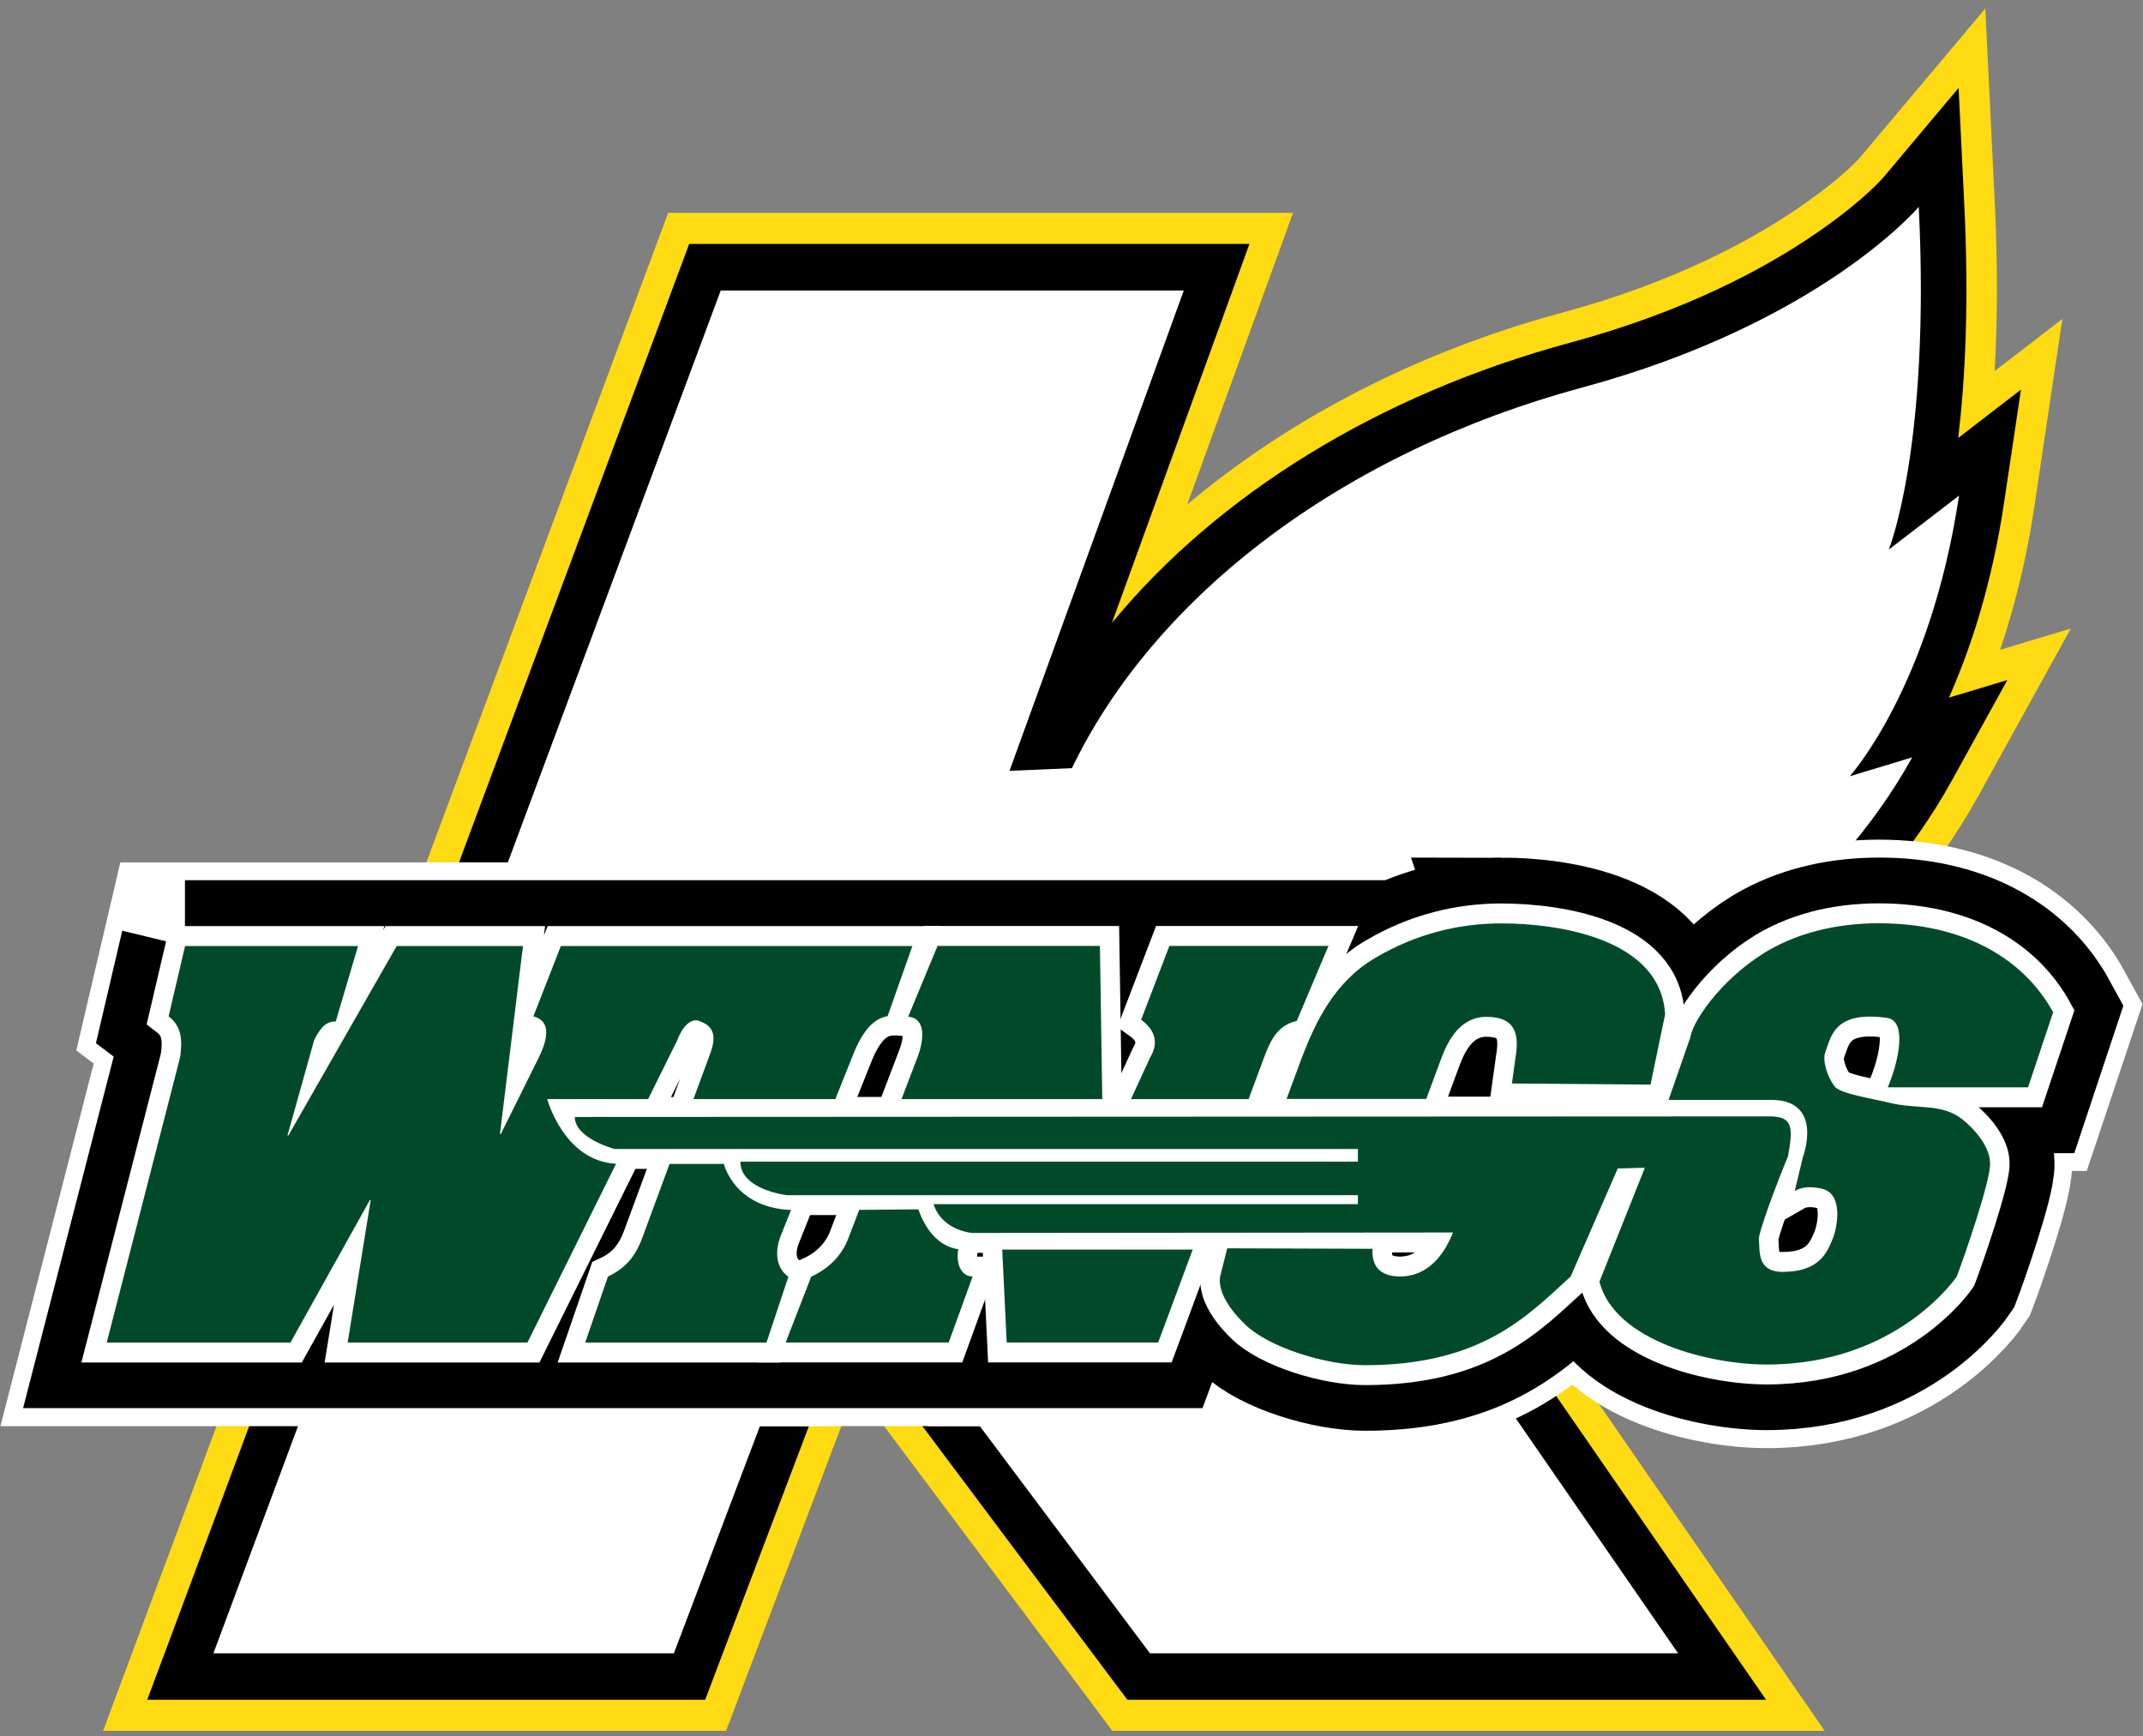 <?xml version="1.0" encoding="UTF-8" standalone="no"?>
<!-- Created with Inkscape (http://www.inkscape.org/) -->

<svg
   xmlns:dc="http://purl.org/dc/elements/1.1/"
   xmlns:cc="http://creativecommons.org/ns#"
   xmlns:rdf="http://www.w3.org/1999/02/22-rdf-syntax-ns#"
   xmlns:svg="http://www.w3.org/2000/svg"
   xmlns="http://www.w3.org/2000/svg"
   xmlns:sodipodi="http://sodipodi.sourceforge.net/DTD/sodipodi-0.dtd"
   xmlns:inkscape="http://www.inkscape.org/namespaces/inkscape"
   width="300"
   height="243"
   viewBox="0 0 300 243"
   id="svg2"
   version="1.1"
   inkscape:version="0.91 r13725"
   sodipodi:docname="k-wings.svg">
  <rect x="0" y="0" width="300" height="243" fill="#808080" stroke="none"/>
  <defs
     id="defs4" />
  <sodipodi:namedview
     id="base"
     pagecolor="#ffffff"
     bordercolor="#666666"
     borderopacity="1.0"
     inkscape:pageopacity="0.0"
     inkscape:pageshadow="2"
     inkscape:zoom="0.51598204"
     inkscape:cx="372.04724"
     inkscape:cy="526.1811"
     inkscape:document-units="px"
     inkscape:current-layer="layer1"
     showgrid="false"
     units="px"
     inkscape:window-width="1280"
     inkscape:window-height="744"
     inkscape:window-x="-4"
     inkscape:window-y="-4"
     inkscape:window-maximized="1" />
  <g
     inkscape:label="Layer 1"
     inkscape:groupmode="layer"
     id="layer1"
     transform="translate(0,-809.362)">
    <g
       id="g4256"
       transform="matrix(0.772,0,0,0.787,134.248,509.882)">
      <path
         style="color:#000000;font-style:normal;font-variant:normal;font-weight:normal;font-stretch:normal;font-size:medium;line-height:normal;font-family:Sans;-inkscape-font-specification:Sans;text-indent:0;text-align:start;text-decoration:none;text-decoration-line:none;letter-spacing:normal;word-spacing:normal;text-transform:none;direction:ltr;block-progression:tb;writing-mode:lr-tb;baseline-shift:baseline;text-anchor:start;display:inline;overflow:visible;visibility:visible;fill:#ffdb13;fill-opacity:1;fill-rule:evenodd;stroke:none;stroke-width:27.598;marker:none;enable-background:accumulate"
         id="path3001"
         d="m 186.109,382.047 -22.531,26.281 c 0,0 -2.826,3.469 -11.5,9.281 -8.674,5.812 -22.512,13.177 -42.688,18.531 -26.314,6.984 -49.501,18.854 -68,34.125 l 12.312,-33.281 6.875,-18.594 -19.812,0 -83.969,0 -9.531,0 -3.375,8.906 -92,242.406 -7.094,18.688 20,0 83.5,0 9.469,0 3.406,-8.844 20.094,-52.094 42.406,55.5 4.125,5.438 6.844,0 95.75,0 26.594,0 -15.312,-21.75 -50.625,-71.875 c 7.45,-3.078 16.37,-7.027 26.281,-12.375 23.556,-12.711 51.488,-31.825 67.562,-60.375 l 16.719,-29.688 -12.812,3.781 c 2.475,-7.215 4.705,-15.603 6.188,-25.344 l 5.094,-33.5 -12.281,9.281 c 0.485,-8.426 0.61,-18.309 0.031,-29.906 z"
         inkscape:connector-curvature="0" />
      <path
         style="color:#000000;font-style:normal;font-variant:normal;font-weight:normal;font-stretch:normal;font-size:medium;line-height:normal;font-family:Sans;-inkscape-font-specification:Sans;text-indent:0;text-align:start;text-decoration:none;text-decoration-line:none;letter-spacing:normal;word-spacing:normal;text-transform:none;direction:ltr;block-progression:tb;writing-mode:lr-tb;baseline-shift:baseline;text-anchor:start;display:inline;overflow:visible;visibility:visible;fill:#000000;fill-opacity:1;fill-rule:evenodd;stroke:none;stroke-width:16.56;marker:none;enable-background:accumulate"
         id="path3007"
         d="m 181.265,396.172 -13.5,15.75 c 0,0 -3.449,4.154 -12.594,10.281 -9.144,6.127 -23.558,13.765 -44.344,19.281 -34.715,9.214 -63.904,26.977 -83.094,49.844 l 20.812,-56.25 4.125,-11.156 -11.906,0 -83.969,0 -5.719,0 -2.031,5.344 -91.969,242.375 -4.281,11.219 12,0 83.5,0 5.688,0 2.031,-5.281 23.688,-61.281 48.344,63.312 2.5,3.25 4.094,0 95.75,0 15.969,0 -9.188,-13.031 -54.625,-77.562 c 7.896,-2.989 18.66,-7.436 32.156,-14.719 23.073,-12.451 50.163,-31.232 65.375,-58.25 l 10.031,-17.812 -10.594,3.125 c 3.902,-8.633 7.773,-20.057 10,-34.688 l 3.062,-20.094 -11.375,8.594 c 1.232,-10.177 1.98,-23.746 1.094,-41.5 z"
         inkscape:connector-curvature="0" />
      <path
         style="fill:#ffffff;fill-opacity:1;fill-rule:evenodd;stroke:none"
         id="path3011"
         d="m -43.204,432.202 -91.989,242.391 83.498,0 25.945,-67.195 9.435,0.478 50.948,66.717 95.764,0 -60.855,-86.395 c 0,0 75.477,-23.52 103.31,-72.959 l -11.321,3.361 c 0,0 14.624,-15.841 19.814,-49.918 l -12.737,9.599 c 0,0 7.566,-18.239 5.435,-60.958 0,0 -17.701,20.639 -61.101,32.16 -43.4,11.518 -77.367,36.958 -92.462,67.676 l -11.321,0.481 31.606,-85.436 -83.97,0"
         inkscape:connector-curvature="0" />
      <path
         style="fill:#ffffff;fill-opacity:1;fill-rule:evenodd;stroke:#ffffff;stroke-width:29.746;stroke-linecap:butt;stroke-linejoin:miter;stroke-miterlimit:2.613;stroke-dasharray:none;stroke-opacity:1"
         id="path3017"
         d="m -69.66,579.2 c 0,3.843 7.239,5.696 7.239,5.696 l 134.757,0 0,2.254 -111.974,0 c 0,5.032 8.463,5.96 8.463,5.96 l 103.511,0 0,1.591 -76.948,0 c 1.561,4.768 7.032,5.125 7.032,5.125 l 87.15,-0.081 c -1.254,3.21 -4.087,7.825 -9.6,7.825 -4.625,0 -5.135,-3.036 -4.969,-4.926 l -26.36,-0.086 -1.283,5.012 c -0.112,0.679 -0.583,3.722 4.613,8.608 4.251,4 14.489,7.171 21.687,7.171 21.532,0 29.877,-9.253 37.268,-15.779 l 8.527,-19.211 4.919,-0.123 -8.237,20.269 c 2.826,10.635 20.149,14.726 30.337,14.726 23.837,0 34.463,-15.661 34.463,-15.661 1.283,-3.293 6.154,-17.041 6.033,-20.086 0.034,-2.964 -2.817,-6.155 -5.042,-7.883 -3.891,-2.964 -8.246,-1.637 -13.682,-3.036 -1.864,-0.494 -8.565,-1.48 -9.452,-2.797 -1.434,-1.855 -2.241,-4.696 -1.693,-6.095 1.028,-2.634 1.509,-7.454 11.196,-6.092 3.777,0.529 1.874,7.906 0.652,11.032 l -0.513,1.317 25.423,0 4.549,-13.349 c -4.673,-8.386 -14.159,-15.03 -28.901,-15.767 -7.501,-0.376 -15.2,0.775 -21.911,4.314 -8.246,4.362 -14.403,12.474 -14.973,15.897 l -3.943,11.134 c 0.353,0 18.569,0 18.569,0 9.714,0 5.778,10.197 5.778,10.197 l -1.475,6.006 c 2.213,-1.252 5.058,-0.378 5.411,-0.25 3.444,1.25 2.213,7.006 1.477,8.759 -1.062,2.523 -2.459,5.881 -9.101,5.881 -4.919,0 -4.007,-4.232 -4.303,-5.631 -0.203,-1.148 3.444,-10.591 5.288,-14.891 0.982,-5.255 0.859,-7.131 -3.321,-7.131 l -216.661,0.1 z"
         inkscape:connector-curvature="0" />
      <path
         style="fill:#ffffff;fill-opacity:1;fill-rule:evenodd;stroke:#ffffff;stroke-width:29.746;stroke-linecap:butt;stroke-linejoin:miter;stroke-miterlimit:2.613;stroke-dasharray:none;stroke-opacity:1"
         id="path3023"
         d="m 84.738,575.99 2.806,-7.43 c 1.188,-3.045 3.401,-7.168 8.075,-7.168 5.514,0 5.944,3.365 5.308,7.168 l -0.663,4.687 25.136,0.197 2.644,-12.493 c -0.754,-13.261 -18.811,-16.183 -29.747,-16.183 -7.385,0 -15.294,1.767 -22.793,6.129 -7.467,4.279 -10.902,11.528 -13.343,17.783 l -2.758,7.31 25.334,0 z"
         inkscape:connector-curvature="0" />
      <path
         style="fill:#ffffff;fill-opacity:1;fill-rule:evenodd;stroke:#ffffff;stroke-width:29.746;stroke-linecap:butt;stroke-linejoin:miter;stroke-miterlimit:2.613;stroke-dasharray:none;stroke-opacity:1"
         id="path3029"
         d="m -74.66,576.023 18.287,0 5.288,-10.466 c 1.213,-3.152 2.835,-3.764 3.816,-3.488 3.743,1.164 2.92,3.94 1.894,6.572 l -2.774,7.382 25.733,0 2.94,-7.222 c 1.028,-2.634 2.952,-7.008 6.535,-7.53 l 4.49,-12.479 -63.74,0 -4.985,12.509 c 2.158,0.571 3.458,2.333 1.01,7.259 l -6.911,13.657 -0.162,0 4.176,-33.425 -22.902,0 -19.64,33.699 -0.162,0 4.848,-16.997 c 1.078,-2.062 2.022,-3.288 3.907,-3.288 l 4.043,-13.414 -31.367,0 -2.986,12.509 c 2.425,1.811 2.494,4.262 2.09,7.259 l -13.315,50.767 33.318,0 14.389,-25.322 0.16,0 -4.176,25.322 32.603,0 16.071,-31.804 c -9.491,-0.503 -12.477,-11.5 -12.477,-11.5 z"
         inkscape:connector-curvature="0" />
      <path
         style="fill:#ffffff;fill-opacity:1;fill-rule:evenodd;stroke:#ffffff;stroke-width:29.746;stroke-linecap:butt;stroke-linejoin:miter;stroke-miterlimit:2.613;stroke-dasharray:none;stroke-opacity:1"
         id="path3035"
         d="m -42.632,587.549 -9.851,0 -4.98,13.254 c -1.028,2.632 -2.553,5.123 -6.188,6.769 l -4.125,11.753 32.869,0 3.975,-11.714 c -2.348,-1.647 -2.446,-4.576 -1.418,-7.21 l 1.899,-4.659 c -10.323,-0.404 -12.18,-8.193 -12.18,-8.193 z"
         inkscape:connector-curvature="0" />
      <path
         style="fill:#ffffff;fill-opacity:1;fill-rule:evenodd;stroke:#ffffff;stroke-width:29.746;stroke-linecap:butt;stroke-linejoin:miter;stroke-miterlimit:2.613;stroke-dasharray:none;stroke-opacity:1"
         id="path3041"
         d="m 25.555,548.774 -29.444,0 -5.315,12.576 c 3.464,0.359 2.715,4.576 1.687,7.21 l -2.904,7.461 36.405,0 -0.429,-27.247 z"
         inkscape:connector-curvature="0" />
      <path
         style="fill:#ffffff;fill-opacity:1;fill-rule:evenodd;stroke:#ffffff;stroke-width:29.746;stroke-linecap:butt;stroke-linejoin:miter;stroke-miterlimit:2.613;stroke-dasharray:none;stroke-opacity:1"
         id="path3047"
         d="m 8.654,619.309 27.467,0 6.259,-16.526 c -7.348,0 -24.468,0 -34.54,0 l 0.814,16.526 z"
         inkscape:connector-curvature="0" />
      <path
         style="fill:#ffffff;fill-opacity:1;fill-rule:evenodd;stroke:#ffffff;stroke-width:29.746;stroke-linecap:butt;stroke-linejoin:miter;stroke-miterlimit:2.613;stroke-dasharray:none;stroke-opacity:1"
         id="path3053"
         d="m 61.257,562.113 5.748,-13.337 -28.851,0 -5.122,13.138 c 2.35,1.647 3.321,3.963 1.662,6.647 l -3.501,7.463 21.327,0 2.826,-7.463 c 1.028,-2.632 2.25,-5.647 5.91,-6.447 z"
         inkscape:connector-curvature="0" />
      <path
         style="fill:#ffffff;fill-opacity:1;fill-rule:evenodd;stroke:#ffffff;stroke-width:29.746;stroke-linecap:butt;stroke-linejoin:miter;stroke-miterlimit:2.613;stroke-dasharray:none;stroke-opacity:1"
         id="path3059"
         d="m -7.347,595.629 c 0,0 -4.565,0.053 -10.744,0.093 l -1.976,5.081 c -1.028,2.632 -3.098,5.162 -6.731,6.809 l -4.629,11.697 29.562,0 4.344,-11.739 c -2.161,0 -3.057,-2.403 -2.605,-4.854 -5.363,-0.71 -7.221,-7.087 -7.221,-7.087 z"
         inkscape:connector-curvature="0" />
      <path
         style="fill:#000000;fill-opacity:1;fill-rule:evenodd;stroke:#000000;stroke-width:23.371;stroke-linecap:butt;stroke-linejoin:miter;stroke-miterlimit:2.613;stroke-dasharray:none;stroke-opacity:1"
         id="path3065"
         d="m 98.286,544.754 c -7.385,0 -15.262,1.788 -22.761,6.15 -7.467,4.279 -10.894,11.506 -13.335,17.76 l -2.759,7.3 25.29,0 2.816,-7.415 c 1.188,-3.045 3.429,-7.185 8.104,-7.185 5.514,0 5.924,3.381 5.288,7.185 l -0.69,4.713 25.175,0.172 2.644,-12.473 c -0.754,-13.261 -18.837,-16.209 -29.773,-16.209 z m 68.398,0 c -6.591,0.017 -13.211,1.272 -19.082,4.368 -8.246,4.362 -14.432,12.498 -15.002,15.921 l -3.908,11.093 18.565,0 c 9.714,0 5.748,10.231 5.748,10.231 l -1.437,5.978 c 2.213,-1.252 5.05,-0.357 5.403,-0.23 3.444,1.25 2.231,6.983 1.494,8.737 -1.062,2.523 -2.497,5.92 -9.139,5.92 -4.919,0 -4.014,-4.234 -4.311,-5.633 -0.203,-1.148 3.444,-10.587 5.288,-14.887 0.982,-5.255 0.904,-7.127 -3.276,-7.127 l -216.689,0.057 c 0,3.843 7.242,5.69 7.242,5.69 l 134.784,0 0,2.299 -112.023,0 c 0,5.032 8.507,5.92 8.507,5.92 l 103.516,0 0,1.609 -76.962,0 c 1.561,4.768 7.012,5.115 7.012,5.115 l 87.135,-0.057 c -1.254,3.21 -4.085,7.817 -9.599,7.817 -4.625,0 -5.109,-3.053 -4.943,-4.943 l -26.382,-0.057 -1.264,5.001 c -0.112,0.679 -0.599,3.735 4.598,8.622 4.251,4 14.528,7.127 21.726,7.127 21.532,0 29.854,-9.223 37.245,-15.749 l 8.507,-19.197 4.943,-0.172 -8.219,20.289 c 2.826,10.635 20.102,14.714 30.29,14.714 23.837,0 34.486,-15.634 34.486,-15.634 1.283,-3.293 6.156,-17.072 6.035,-20.117 0.034,-2.964 -2.833,-6.147 -5.058,-7.874 -3.891,-2.964 -8.243,-1.648 -13.68,-3.046 -1.864,-0.494 -8.54,-1.442 -9.426,-2.759 -1.434,-1.855 -2.271,-4.694 -1.724,-6.093 1.028,-2.634 1.521,-7.454 11.208,-6.093 3.777,0.529 1.854,7.909 0.632,11.036 l -0.517,1.322 25.462,0 4.541,-13.392 c -4.673,-8.386 -14.169,-15.011 -28.911,-15.749 -0.938,-0.047 -1.875,-0.06 -2.816,-0.057 z m -307.043,4.023 -2.989,12.53 c 2.425,1.811 2.53,4.246 2.127,7.242 l -13.335,50.752 33.337,0 14.369,-25.29 0.172,0 -4.196,25.29 32.647,0 16.036,-31.785 c -9.491,-0.503 -12.473,-11.495 -12.473,-11.495 l 18.278,0 5.288,-10.461 c 1.213,-3.152 2.871,-3.782 3.851,-3.506 3.743,1.164 2.922,3.978 1.897,6.61 l -2.816,7.357 25.75,0 2.931,-7.242 c 1.028,-2.634 2.969,-7.008 6.552,-7.53 l 4.483,-12.473 -63.742,0 -5.001,12.53 c 2.158,0.571 3.483,2.316 1.035,7.242 l -6.897,13.68 -0.172,0 4.138,-33.452 -22.876,0 -19.657,33.739 -0.172,0 4.886,-17.013 c 1.078,-2.062 2.023,-3.276 3.908,-3.276 l 4.023,-13.45 -31.383,0 z m 136.451,0 -5.288,12.588 c 3.464,0.359 2.695,4.55 1.667,7.185 l -2.874,7.472 36.383,0 -0.402,-27.244 -29.486,0 z m 42.073,0 -5.115,13.162 c 2.35,1.647 3.326,3.927 1.667,6.61 l -3.506,7.472 21.324,0 2.816,-7.472 c 1.028,-2.632 2.26,-5.637 5.92,-6.437 l 5.748,-13.335 -28.854,0 z m -90.642,38.797 -5.001,13.22 c -1.028,2.632 -2.515,5.136 -6.15,6.782 l -4.138,11.725 32.877,0 3.966,-11.668 c -2.348,-1.647 -2.465,-4.608 -1.437,-7.242 l 1.897,-4.656 c -10.323,-0.404 -12.185,-8.162 -12.185,-8.162 l -9.829,0 z m 45.12,8.047 c 0,0 -4.569,0.076 -10.748,0.115 l -1.954,5.058 c -1.028,2.632 -3.092,5.193 -6.725,6.84 l -4.656,11.668 29.601,0 4.311,-11.725 c -2.161,0 -3.038,-2.434 -2.586,-4.886 -5.363,-0.71 -7.242,-7.07 -7.242,-7.07 z m 15.174,7.185 0.862,16.496 27.417,0 6.265,-16.496 -34.544,0 z"
         inkscape:connector-curvature="0" />
      <path
         style="fill:#ffffff;fill-opacity:1;fill-rule:evenodd;stroke:#ffffff;stroke-width:7.082;stroke-linecap:butt;stroke-linejoin:miter;stroke-miterlimit:2.613;stroke-dasharray:none;stroke-opacity:1"
         id="path3113"
         d="m -69.66,579.2 c 0,3.843 7.239,5.696 7.239,5.696 l 134.757,0 0,2.254 -111.974,0 c 0,5.032 8.463,5.96 8.463,5.96 l 103.511,0 0,1.591 -76.948,0 c 1.561,4.768 7.032,5.125 7.032,5.125 l 87.15,-0.081 c -1.254,3.21 -4.087,7.825 -9.6,7.825 -4.625,0 -5.135,-3.036 -4.969,-4.926 l -26.36,-0.086 -1.283,5.012 c -0.112,0.679 -0.583,3.722 4.613,8.608 4.251,4 14.489,7.171 21.687,7.171 21.532,0 29.877,-9.253 37.268,-15.779 l 8.527,-19.211 4.919,-0.123 -8.237,20.269 c 2.826,10.635 20.149,14.726 30.337,14.726 23.837,0 34.463,-15.661 34.463,-15.661 1.283,-3.293 6.154,-17.041 6.033,-20.086 0.034,-2.964 -2.817,-6.155 -5.042,-7.883 -3.891,-2.964 -8.246,-1.637 -13.682,-3.036 -1.864,-0.494 -8.565,-1.48 -9.452,-2.797 -1.434,-1.855 -2.241,-4.696 -1.693,-6.095 1.028,-2.634 1.509,-7.454 11.196,-6.092 3.777,0.529 1.874,7.906 0.652,11.032 l -0.513,1.317 25.423,0 4.549,-13.349 c -4.673,-8.386 -14.159,-15.03 -28.901,-15.767 -7.501,-0.376 -15.2,0.775 -21.911,4.314 -8.246,4.362 -14.403,12.474 -14.973,15.897 l -3.943,11.134 c 0.353,0 18.569,0 18.569,0 9.714,0 5.778,10.197 5.778,10.197 l -1.475,6.006 c 2.213,-1.252 5.058,-0.378 5.411,-0.25 3.444,1.25 2.213,7.006 1.477,8.759 -1.062,2.523 -2.459,5.881 -9.101,5.881 -4.919,0 -4.007,-4.232 -4.303,-5.631 -0.203,-1.148 3.444,-10.591 5.288,-14.891 0.982,-5.255 0.859,-7.131 -3.321,-7.131 l -216.661,0.1 z"
         inkscape:connector-curvature="0" />
      <path
         style="fill:#ffffff;fill-opacity:1;fill-rule:evenodd;stroke:#ffffff;stroke-width:7.082;stroke-linecap:butt;stroke-linejoin:miter;stroke-miterlimit:2.613;stroke-dasharray:none;stroke-opacity:1"
         id="path3119"
         d="m 84.738,575.99 2.806,-7.43 c 1.188,-3.045 3.401,-7.168 8.075,-7.168 5.514,0 5.944,3.365 5.308,7.168 l -0.663,4.687 25.136,0.197 2.644,-12.493 c -0.754,-13.261 -18.811,-16.183 -29.747,-16.183 -7.385,0 -15.294,1.767 -22.793,6.129 -7.467,4.279 -10.902,11.528 -13.343,17.783 l -2.758,7.31 25.334,0 z"
         inkscape:connector-curvature="0" />
      <path
         style="fill:#ffffff;fill-opacity:1;fill-rule:evenodd;stroke:#ffffff;stroke-width:7.082;stroke-linecap:butt;stroke-linejoin:miter;stroke-miterlimit:2.613;stroke-dasharray:none;stroke-opacity:1"
         id="path3125"
         d="m -74.66,576.023 18.287,0 5.288,-10.466 c 1.213,-3.152 2.835,-3.764 3.816,-3.488 3.743,1.164 2.92,3.94 1.894,6.572 l -2.774,7.382 25.733,0 2.94,-7.222 c 1.028,-2.634 2.952,-7.008 6.535,-7.53 l 4.49,-12.479 -63.74,0 -4.985,12.509 c 2.158,0.571 3.458,2.333 1.01,7.259 l -6.911,13.657 -0.162,0 4.176,-33.425 -22.902,0 -19.64,33.699 -0.162,0 4.848,-16.997 c 1.078,-2.062 2.022,-3.288 3.907,-3.288 l 4.043,-13.414 -31.367,0 -2.986,12.509 c 2.425,1.811 2.494,4.262 2.09,7.259 l -13.315,50.767 33.318,0 14.389,-25.322 0.16,0 -4.176,25.322 32.603,0 16.071,-31.804 c -9.491,-0.503 -12.477,-11.5 -12.477,-11.5 z"
         inkscape:connector-curvature="0" />
      <path
         style="fill:#ffffff;fill-opacity:1;fill-rule:evenodd;stroke:#ffffff;stroke-width:7.082;stroke-linecap:butt;stroke-linejoin:miter;stroke-miterlimit:2.613;stroke-dasharray:none;stroke-opacity:1"
         id="path3131"
         d="m -42.632,587.549 -9.851,0 -4.98,13.254 c -1.028,2.632 -2.553,5.123 -6.188,6.769 l -4.125,11.753 32.869,0 3.975,-11.714 c -2.348,-1.647 -2.446,-4.576 -1.418,-7.21 l 1.899,-4.659 c -10.323,-0.404 -12.18,-8.193 -12.18,-8.193 z"
         inkscape:connector-curvature="0" />
      <path
         style="fill:#ffffff;fill-opacity:1;fill-rule:evenodd;stroke:#ffffff;stroke-width:7.082;stroke-linecap:butt;stroke-linejoin:miter;stroke-miterlimit:2.613;stroke-dasharray:none;stroke-opacity:1"
         id="path3137"
         d="m 25.555,548.774 -29.444,0 -5.315,12.576 c 3.464,0.359 2.715,4.576 1.687,7.21 l -2.904,7.461 36.405,0 -0.429,-27.247 z"
         inkscape:connector-curvature="0" />
      <path
         style="fill:#ffffff;fill-opacity:1;fill-rule:evenodd;stroke:#ffffff;stroke-width:7.082;stroke-linecap:butt;stroke-linejoin:miter;stroke-miterlimit:2.613;stroke-dasharray:none;stroke-opacity:1"
         id="path3143"
         d="m 8.654,619.309 27.467,0 6.259,-16.526 c -7.348,0 -24.468,0 -34.54,0 l 0.814,16.526 z"
         inkscape:connector-curvature="0" />
      <path
         style="fill:#ffffff;fill-opacity:1;fill-rule:evenodd;stroke:#ffffff;stroke-width:7.082;stroke-linecap:butt;stroke-linejoin:miter;stroke-miterlimit:2.613;stroke-dasharray:none;stroke-opacity:1"
         id="path3149"
         d="m 61.257,562.113 5.748,-13.337 -28.851,0 -5.122,13.138 c 2.35,1.647 3.321,3.963 1.662,6.647 l -3.501,7.463 21.327,0 2.826,-7.463 c 1.028,-2.632 2.25,-5.647 5.91,-6.447 z"
         inkscape:connector-curvature="0" />
      <path
         style="fill:#ffffff;fill-opacity:1;fill-rule:evenodd;stroke:#ffffff;stroke-width:7.082;stroke-linecap:butt;stroke-linejoin:miter;stroke-miterlimit:2.613;stroke-dasharray:none;stroke-opacity:1"
         id="path3155"
         d="m -7.347,595.629 c 0,0 -4.565,0.053 -10.744,0.093 l -1.976,5.081 c -1.028,2.632 -3.098,5.162 -6.731,6.809 l -4.629,11.697 29.562,0 4.344,-11.739 c -2.161,0 -3.057,-2.403 -2.605,-4.854 -5.363,-0.71 -7.221,-7.087 -7.221,-7.087 z"
         inkscape:connector-curvature="0" />
      <g
         style="fill:#004a2a;fill-opacity:1"
         id="g4245">
        <path
           inkscape:connector-curvature="0"
           d="M 84.738,575.989 87.543,568.561 c 1.189,-3.046 3.403,-7.171 8.077,-7.171 5.513,0 5.943,3.366 5.309,7.171 l -0.664,4.686 25.136,0.198 2.646,-12.493 c -0.756,-13.261 -18.813,-16.183 -29.75,-16.183 -7.385,0 -15.294,1.766 -22.791,6.129 -7.465,4.279 -10.902,11.528 -13.344,17.783 l -2.757,7.309 25.334,0"
           id="path3163"
           style="fill:#004a2a;fill-opacity:1;fill-rule:evenodd;stroke:none" />
        <g
           id="g4241"
           style="fill:#004a2a;fill-opacity:1">
          <path
             style="fill:#004a2a;fill-opacity:1;fill-rule:evenodd;stroke:none"
             id="path3159"
             d="m -69.66,579.201 c 0,3.842 7.238,5.697 7.238,5.697 l 134.759,0 0,2.251 -111.973,0 c 0,5.035 8.463,5.962 8.463,5.962 l 103.51,0 0,1.591 -76.948,0 c 1.561,4.768 7.031,5.125 7.031,5.125 l 87.149,-0.081 c -1.251,3.21 -4.085,7.824 -9.599,7.824 -4.623,0 -5.136,-3.035 -4.968,-4.925 l -26.361,-0.085 -1.283,5.01 c -0.11,0.681 -0.584,3.725 4.614,8.61 4.251,4 14.489,7.169 21.687,7.169 21.531,0 29.877,-9.252 37.268,-15.779 l 8.527,-19.209 4.918,-0.126 -8.238,20.271 c 2.828,10.636 20.149,14.726 30.339,14.726 23.835,0 34.461,-15.661 34.461,-15.661 1.285,-3.292 6.152,-17.041 6.033,-20.085 0.035,-2.964 -2.816,-6.155 -5.042,-7.884 -3.89,-2.964 -8.245,-1.635 -13.682,-3.035 -1.865,-0.494 -8.564,-1.481 -9.452,-2.796 -1.435,-1.855 -2.242,-4.697 -1.694,-6.095 1.028,-2.635 1.51,-7.454 11.197,-6.093 3.777,0.529 1.874,7.907 0.653,11.033 l -0.515,1.315 25.426,0 4.548,-13.349 c -4.674,-8.385 -14.158,-15.029 -28.9,-15.767 -7.502,-0.375 -15.202,0.775 -21.913,4.313 -8.247,4.361 -14.401,12.475 -14.972,15.898 l -3.945,11.134 c 0.356,0 18.57,0 18.57,0 9.716,0 5.78,10.196 5.78,10.196 l -1.476,6.008 c 2.214,-1.253 5.06,-0.379 5.412,-0.251 3.444,1.251 2.214,7.005 1.476,8.757 -1.062,2.524 -2.458,5.881 -9.1,5.881 -4.92,0 -4.01,-4.23 -4.304,-5.63 -0.205,-1.15 3.444,-10.59 5.286,-14.891 0.986,-5.253 0.862,-7.132 -3.32,-7.132 l -216.659,0.101"
             inkscape:connector-curvature="0" />
          <path
             style="fill:#004a2a;fill-opacity:1;fill-rule:evenodd;stroke:none"
             id="path3167"
             d="m -74.66,576.024 18.287,0 5.288,-10.465 c 1.214,-3.154 2.835,-3.766 3.814,-3.49 3.743,1.166 2.922,3.941 1.894,6.573 l -2.775,7.382 25.734,0 2.943,-7.221 c 1.025,-2.635 2.95,-7.008 6.534,-7.53 l 4.49,-12.479 -63.742,0 -4.984,12.509 c 2.161,0.57 3.46,2.334 1.012,7.258 l -6.911,13.657 -0.163,0 4.177,-33.424 -22.904,0 -19.641,33.7 -0.161,0 4.849,-16.997 c 1.078,-2.062 2.021,-3.29 3.906,-3.29 l 4.042,-13.413 -31.366,0 -2.987,12.509 c 2.428,1.812 2.495,4.263 2.092,7.258 l -13.314,50.766 33.316,0 14.388,-25.32 0.163,0 -4.177,25.32 32.601,0 16.071,-31.801 c -9.488,-0.506 -12.475,-11.502 -12.475,-11.502"
             inkscape:connector-curvature="0" />
        </g>
        <path
           inkscape:connector-curvature="0"
           d="m -42.632,587.549 -9.852,0 -4.98,13.254 c -1.028,2.632 -2.552,5.122 -6.187,6.769 l -4.127,11.753 32.87,0 3.975,-11.714 c -2.35,-1.646 -2.446,-4.575 -1.419,-7.21 l 1.899,-4.658 c -10.323,-0.405 -12.181,-8.194 -12.181,-8.194"
           id="path3171"
           style="fill:#004a2a;fill-opacity:1;fill-rule:evenodd;stroke:none" />
        <path
           inkscape:connector-curvature="0"
           d="m 25.555,548.775 -29.444,0 -5.313,12.576 c 3.465,0.361 2.713,4.577 1.685,7.21 l -2.904,7.461 36.406,0 -0.43,-27.247"
           id="path3175"
           style="fill:#004a2a;fill-opacity:1;fill-rule:evenodd;stroke:none" />
        <path
           inkscape:connector-curvature="0"
           d="m 8.654,619.309 27.467,0 6.26,-16.526 c -7.35,0 -24.469,0 -34.541,0 l 0.814,16.526"
           id="path3179"
           style="fill:#004a2a;fill-opacity:1;fill-rule:evenodd;stroke:none" />
        <path
           inkscape:connector-curvature="0"
           d="m 61.255,562.112 5.748,-13.337 -28.851,0 -5.12,13.137 c 2.35,1.646 3.32,3.966 1.66,6.649 l -3.502,7.461 21.329,0 2.826,-7.461 c 1.028,-2.635 2.251,-5.649 5.911,-6.449"
           id="path3183"
           style="fill:#004a2a;fill-opacity:1;fill-rule:evenodd;stroke:none" />
        <path
           inkscape:connector-curvature="0"
           d="m -7.348,595.628 c 0,0 -4.566,0.055 -10.744,0.094 l -1.977,5.079 c -1.028,2.632 -3.097,5.161 -6.732,6.808 l -4.628,11.7 29.562,0 4.345,-11.739 c -2.161,0 -3.058,-2.403 -2.607,-4.856 -5.361,-0.71 -7.219,-7.086 -7.219,-7.086"
           id="path3187"
           style="fill:#004a2a;fill-opacity:1;fill-rule:evenodd;stroke:none" />
      </g>
    </g>
  </g>
</svg>
